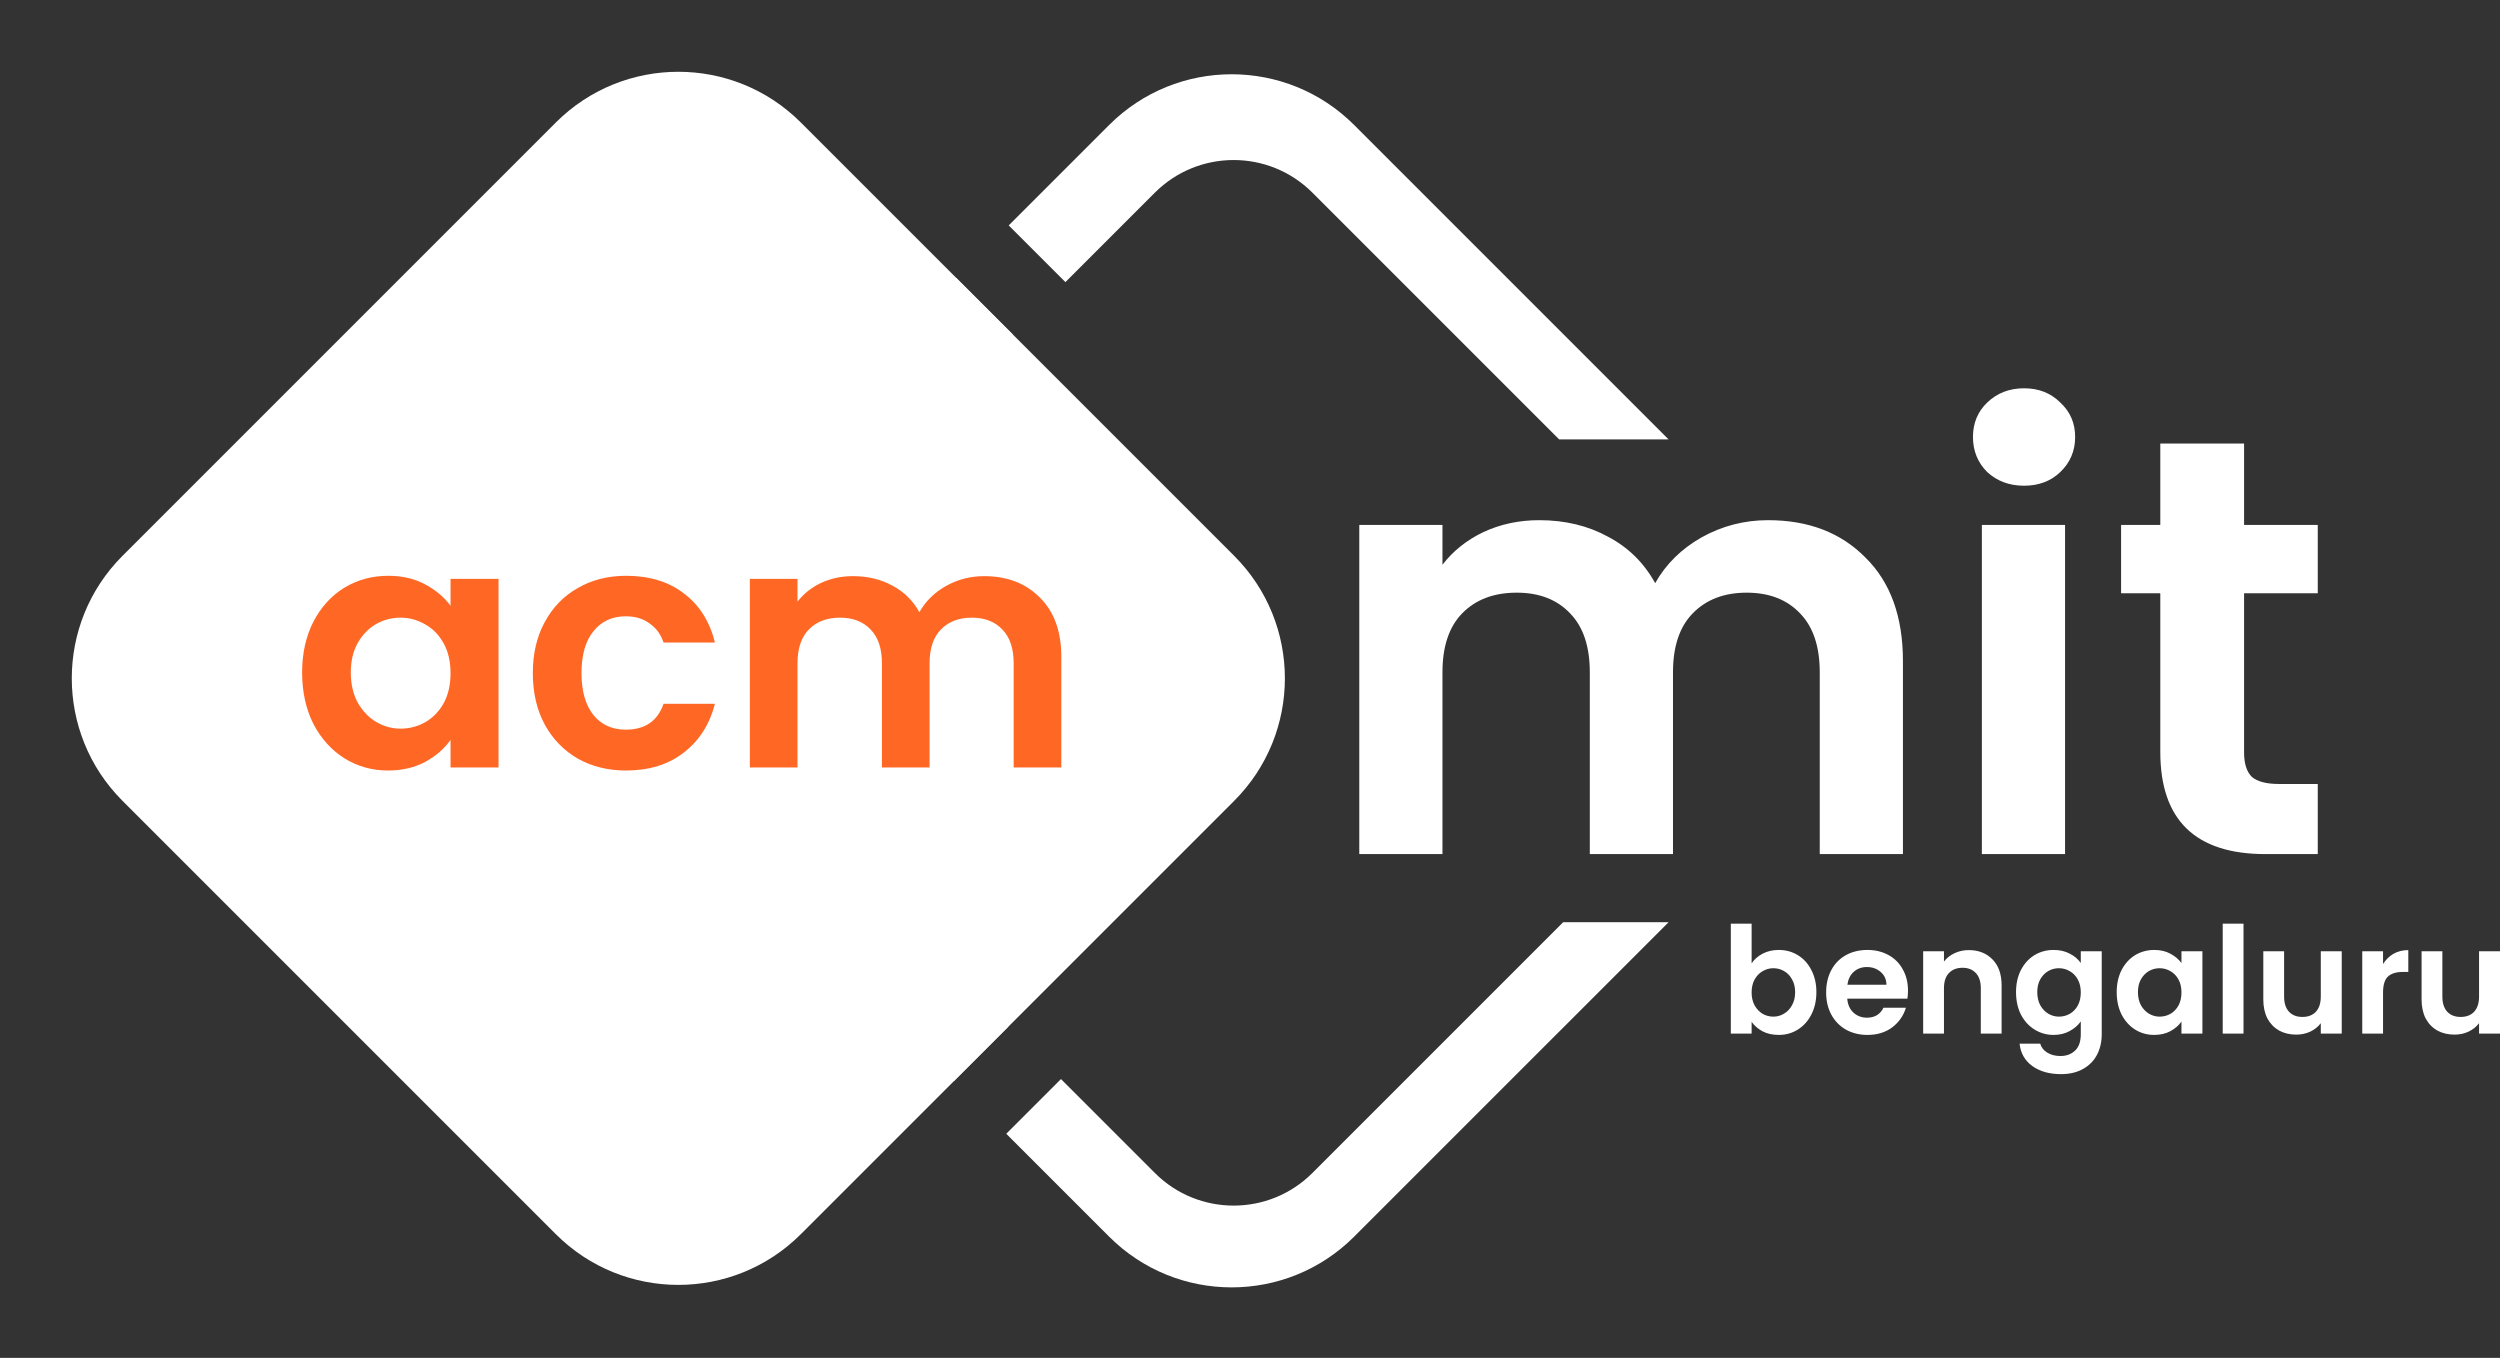 <svg width="510" height="277" viewBox="0 0 510 277" fill="none" xmlns="http://www.w3.org/2000/svg">
<rect x="0" y="0" width="510" height="277" fill="#333333" stroke="none"/>
<path fill-rule="evenodd" clip-rule="evenodd" d="M137.873 163.886C124.067 150.08 124.067 127.695 137.873 113.89L195.065 56.698L206.631 68.265L151.671 123.225C142.796 132.099 142.796 146.489 151.671 155.365L205.722 209.415L194.562 220.575L137.873 163.886ZM205.276 231.289L226.258 252.27C240.064 266.077 262.447 266.077 276.253 252.27L340.4 188.124H318.894L267.732 239.286C258.858 248.161 244.468 248.161 235.592 239.286L216.436 220.129L205.276 231.289ZM217.345 57.55L205.779 45.984L226.258 25.505C240.064 11.699 262.447 11.699 276.253 25.505L340.391 89.643H318.071L267.732 39.303C258.858 30.428 244.468 30.428 235.592 39.303L217.345 57.55Z" fill="white"/>
<path d="M360.684 106.117C368.926 106.117 375.552 108.662 380.562 113.753C385.652 118.763 388.198 125.793 388.198 134.843V174.236H371.229V137.146C371.229 131.894 369.895 127.894 367.229 125.147C364.562 122.318 360.926 120.904 356.32 120.904C351.714 120.904 348.038 122.318 345.29 125.147C342.624 127.894 341.29 131.894 341.29 137.146V174.236H324.321V137.146C324.321 131.894 322.988 127.894 320.321 125.147C317.655 122.318 314.019 120.904 309.413 120.904C304.726 120.904 301.009 122.318 298.262 125.147C295.595 127.894 294.262 131.894 294.262 137.146V174.236H277.293V107.087H294.262V115.208C296.444 112.379 299.231 110.157 302.625 108.541C306.1 106.925 309.898 106.117 314.019 106.117C319.271 106.117 323.958 107.248 328.079 109.511C332.2 111.693 335.392 114.844 337.654 118.965C339.836 115.086 342.987 111.975 347.108 109.632C351.31 107.289 355.835 106.117 360.684 106.117ZM412.906 99.087C409.917 99.087 407.412 98.158 405.391 96.299C403.452 94.36 402.483 91.976 402.483 89.148C402.483 86.32 403.452 83.977 405.391 82.118C407.412 80.179 409.917 79.209 412.906 79.209C415.896 79.209 418.361 80.179 420.3 82.118C422.32 83.977 423.33 86.32 423.33 89.148C423.33 91.976 422.32 94.36 420.3 96.299C418.361 98.158 415.896 99.087 412.906 99.087ZM421.27 107.087V174.236H404.301V107.087H421.27ZM457.792 121.026V153.509C457.792 155.772 458.318 157.428 459.368 158.479C460.499 159.448 462.358 159.933 464.944 159.933H472.822V174.236H462.156C447.853 174.236 440.702 167.287 440.702 153.388V121.026H432.702V107.087H440.702V90.481H457.792V107.087H472.822V121.026H457.792Z" fill="white"/>
<path d="M113.383 24.998L24.998 113.383C11.192 127.189 11.192 149.573 24.998 163.379L113.383 251.764C127.189 265.57 149.573 265.57 163.378 251.764L251.763 163.379C265.569 149.573 265.569 127.189 251.763 113.383L163.378 24.998C149.573 11.192 127.189 11.192 113.383 24.998Z" fill="white"/>
<path d="M357.33 196.517C357.876 195.709 358.623 195.053 359.572 194.548C360.542 194.043 361.643 193.79 362.875 193.79C364.31 193.79 365.603 194.144 366.754 194.851C367.926 195.558 368.845 196.568 369.512 197.881C370.198 199.174 370.542 200.679 370.542 202.396C370.542 204.113 370.198 205.638 369.512 206.972C368.845 208.285 367.926 209.305 366.754 210.032C365.603 210.759 364.31 211.123 362.875 211.123C361.623 211.123 360.522 210.88 359.572 210.396C358.643 209.891 357.896 209.244 357.33 208.456V210.85H353.088V188.427H357.33V196.517ZM366.209 202.396C366.209 201.386 365.997 200.517 365.572 199.79C365.168 199.043 364.623 198.477 363.936 198.093C363.269 197.709 362.542 197.517 361.754 197.517C360.987 197.517 360.259 197.719 359.572 198.123C358.906 198.507 358.36 199.073 357.936 199.82C357.532 200.568 357.33 201.446 357.33 202.457C357.33 203.467 357.532 204.345 357.936 205.093C358.36 205.84 358.906 206.416 359.572 206.82C360.259 207.204 360.987 207.396 361.754 207.396C362.542 207.396 363.269 207.194 363.936 206.79C364.623 206.386 365.168 205.81 365.572 205.062C365.997 204.315 366.209 203.426 366.209 202.396ZM389.23 202.093C389.23 202.699 389.19 203.244 389.109 203.729H376.837C376.938 204.941 377.362 205.891 378.11 206.578C378.857 207.264 379.776 207.608 380.867 207.608C382.443 207.608 383.564 206.931 384.231 205.578H388.806C388.321 207.194 387.392 208.527 386.018 209.577C384.645 210.608 382.958 211.123 380.958 211.123C379.342 211.123 377.887 210.769 376.595 210.062C375.322 209.335 374.322 208.315 373.595 207.002C372.888 205.689 372.534 204.174 372.534 202.457C372.534 200.719 372.888 199.194 373.595 197.881C374.302 196.568 375.292 195.558 376.564 194.851C377.837 194.144 379.302 193.79 380.958 193.79C382.554 193.79 383.978 194.134 385.231 194.82C386.503 195.507 387.483 196.487 388.17 197.76C388.877 199.012 389.23 200.457 389.23 202.093ZM384.837 200.881C384.817 199.79 384.423 198.921 383.655 198.275C382.887 197.608 381.948 197.275 380.837 197.275C379.786 197.275 378.898 197.598 378.17 198.245C377.463 198.871 377.029 199.75 376.867 200.881H384.837ZM401.629 193.82C403.629 193.82 405.245 194.457 406.477 195.73C407.71 196.982 408.326 198.739 408.326 201.002V210.85H404.083V201.578C404.083 200.244 403.75 199.224 403.083 198.517C402.417 197.79 401.508 197.426 400.356 197.426C399.185 197.426 398.255 197.79 397.569 198.517C396.902 199.224 396.569 200.244 396.569 201.578V210.85H392.326V194.063H396.569V196.154C397.134 195.426 397.851 194.861 398.72 194.457C399.609 194.033 400.579 193.82 401.629 193.82ZM418.935 193.79C420.188 193.79 421.289 194.043 422.238 194.548C423.188 195.033 423.935 195.669 424.48 196.457V194.063H428.753V210.971C428.753 212.527 428.44 213.911 427.814 215.123C427.187 216.355 426.248 217.325 424.996 218.032C423.743 218.759 422.228 219.123 420.45 219.123C418.067 219.123 416.107 218.567 414.572 217.456C413.057 216.345 412.198 214.83 411.996 212.911H416.208C416.43 213.678 416.905 214.284 417.632 214.729C418.38 215.193 419.279 215.426 420.329 215.426C421.561 215.426 422.561 215.052 423.329 214.305C424.097 213.577 424.48 212.466 424.48 210.971V208.365C423.935 209.153 423.177 209.81 422.208 210.335C421.258 210.86 420.167 211.123 418.935 211.123C417.521 211.123 416.228 210.759 415.057 210.032C413.885 209.305 412.956 208.285 412.269 206.972C411.602 205.638 411.269 204.113 411.269 202.396C411.269 200.699 411.602 199.194 412.269 197.881C412.956 196.568 413.875 195.558 415.026 194.851C416.198 194.144 417.501 193.79 418.935 193.79ZM424.48 202.457C424.48 201.426 424.278 200.548 423.874 199.82C423.47 199.073 422.925 198.507 422.238 198.123C421.551 197.719 420.814 197.517 420.026 197.517C419.238 197.517 418.511 197.709 417.844 198.093C417.178 198.477 416.632 199.043 416.208 199.79C415.804 200.517 415.602 201.386 415.602 202.396C415.602 203.406 415.804 204.295 416.208 205.062C416.632 205.81 417.178 206.386 417.844 206.79C418.531 207.194 419.258 207.396 420.026 207.396C420.814 207.396 421.551 207.204 422.238 206.82C422.925 206.416 423.47 205.85 423.874 205.123C424.278 204.376 424.48 203.487 424.48 202.457ZM431.806 202.396C431.806 200.699 432.139 199.194 432.806 197.881C433.493 196.568 434.412 195.558 435.563 194.851C436.735 194.144 438.038 193.79 439.472 193.79C440.725 193.79 441.816 194.043 442.745 194.548C443.694 195.053 444.452 195.689 445.018 196.457V194.063H449.29V210.85H445.018V208.396C444.472 209.184 443.715 209.84 442.745 210.365C441.795 210.87 440.694 211.123 439.442 211.123C438.028 211.123 436.735 210.759 435.563 210.032C434.412 209.305 433.493 208.285 432.806 206.972C432.139 205.638 431.806 204.113 431.806 202.396ZM445.018 202.457C445.018 201.426 444.816 200.548 444.411 199.82C444.007 199.073 443.462 198.507 442.775 198.123C442.088 197.719 441.351 197.517 440.563 197.517C439.775 197.517 439.048 197.709 438.381 198.093C437.715 198.477 437.169 199.043 436.745 199.79C436.341 200.517 436.139 201.386 436.139 202.396C436.139 203.406 436.341 204.295 436.745 205.062C437.169 205.81 437.715 206.386 438.381 206.79C439.068 207.194 439.796 207.396 440.563 207.396C441.351 207.396 442.088 207.204 442.775 206.82C443.462 206.416 444.007 205.85 444.411 205.123C444.816 204.376 445.018 203.487 445.018 202.457ZM457.676 188.427V210.85H453.434V188.427H457.676ZM477.715 194.063V210.85H473.442V208.729C472.897 209.456 472.179 210.032 471.291 210.456C470.422 210.86 469.472 211.062 468.442 211.062C467.129 211.062 465.968 210.79 464.957 210.244C463.947 209.678 463.149 208.86 462.564 207.79C461.998 206.699 461.715 205.406 461.715 203.911V194.063H465.957V203.305C465.957 204.638 466.291 205.669 466.957 206.396C467.624 207.103 468.533 207.456 469.685 207.456C470.856 207.456 471.775 207.103 472.442 206.396C473.109 205.669 473.442 204.638 473.442 203.305V194.063H477.715ZM486.142 196.669C486.688 195.78 487.395 195.083 488.263 194.578C489.152 194.073 490.162 193.82 491.294 193.82V198.275H490.172C488.839 198.275 487.829 198.588 487.142 199.214C486.476 199.84 486.142 200.931 486.142 202.487V210.85H481.9V194.063H486.142V196.669ZM510 194.063V210.85H505.727V208.729C505.182 209.456 504.465 210.032 503.576 210.456C502.707 210.86 501.758 211.062 500.728 211.062C499.415 211.062 498.253 210.79 497.243 210.244C496.233 209.678 495.435 208.86 494.849 207.79C494.283 206.699 494.001 205.406 494.001 203.911V194.063H498.243V203.305C498.243 204.638 498.576 205.669 499.243 206.396C499.909 207.103 500.819 207.456 501.97 207.456C503.142 207.456 504.061 207.103 504.727 206.396C505.394 205.669 505.727 204.638 505.727 203.305V194.063H510Z" fill="white"/>
<path d="M61.633 137.184C61.633 133.296 62.397 129.846 63.925 126.838C65.499 123.828 67.605 121.514 70.244 119.893C72.929 118.273 75.915 117.463 79.202 117.463C82.072 117.463 84.572 118.042 86.702 119.199C88.877 120.356 90.613 121.815 91.91 123.574V118.088H101.701V156.559H91.91V150.934C90.66 152.739 88.924 154.244 86.702 155.448C84.526 156.605 82.003 157.184 79.132 157.184C75.892 157.184 72.929 156.35 70.244 154.684C67.605 153.017 65.499 150.679 63.925 147.67C62.397 144.615 61.633 141.12 61.633 137.184ZM91.91 137.323C91.91 134.962 91.447 132.948 90.521 131.282C89.595 129.568 88.345 128.273 86.771 127.393C85.197 126.468 83.507 126.004 81.702 126.004C79.896 126.004 78.23 126.444 76.702 127.324C75.174 128.204 73.924 129.499 72.952 131.212C72.026 132.879 71.563 134.87 71.563 137.184C71.563 139.499 72.026 141.536 72.952 143.295C73.924 145.009 75.174 146.328 76.702 147.253C78.276 148.179 79.943 148.642 81.702 148.642C83.507 148.642 85.197 148.203 86.771 147.323C88.345 146.397 89.595 145.101 90.521 143.434C91.447 141.721 91.91 139.684 91.91 137.323ZM108.696 137.323C108.696 133.342 109.506 129.87 111.127 126.907C112.747 123.898 114.992 121.583 117.863 119.963C120.733 118.296 124.02 117.463 127.723 117.463C132.492 117.463 136.427 118.666 139.528 121.074C142.677 123.435 144.783 126.768 145.847 131.073H135.361C134.806 129.407 133.858 128.11 132.514 127.185C131.219 126.213 129.598 125.726 127.653 125.726C124.876 125.726 122.677 126.745 121.057 128.782C119.437 130.773 118.626 133.62 118.626 137.323C118.626 140.981 119.437 143.828 121.057 145.865C122.677 147.856 124.876 148.851 127.653 148.851C131.589 148.851 134.158 147.092 135.361 143.573H145.847C144.783 147.74 142.677 151.05 139.528 153.503C136.38 155.956 132.445 157.184 127.723 157.184C124.02 157.184 120.733 156.373 117.863 154.753C114.992 153.087 112.747 150.772 111.127 147.809C109.506 144.8 108.696 141.304 108.696 137.323ZM200.745 117.532C205.467 117.532 209.264 118.991 212.134 121.907C215.05 124.777 216.509 128.805 216.509 133.99V156.559H206.787V135.309C206.787 132.301 206.023 130.009 204.495 128.435C202.967 126.815 200.884 126.004 198.245 126.004C195.607 126.004 193.501 126.815 191.926 128.435C190.398 130.009 189.635 132.301 189.635 135.309V156.559H179.913V135.309C179.913 132.301 179.149 130.009 177.621 128.435C176.093 126.815 174.01 126.004 171.371 126.004C168.687 126.004 166.557 126.815 164.983 128.435C163.455 130.009 162.691 132.301 162.691 135.309V156.559H152.969V118.088H162.691V122.74C163.941 121.12 165.538 119.847 167.483 118.921C169.474 117.995 171.649 117.532 174.01 117.532C177.02 117.532 179.704 118.18 182.065 119.477C184.426 120.727 186.256 122.532 187.551 124.893C188.801 122.671 190.607 120.889 192.968 119.546C195.376 118.204 197.968 117.532 200.745 117.532Z" fill="#FF6725"/>
</svg>
